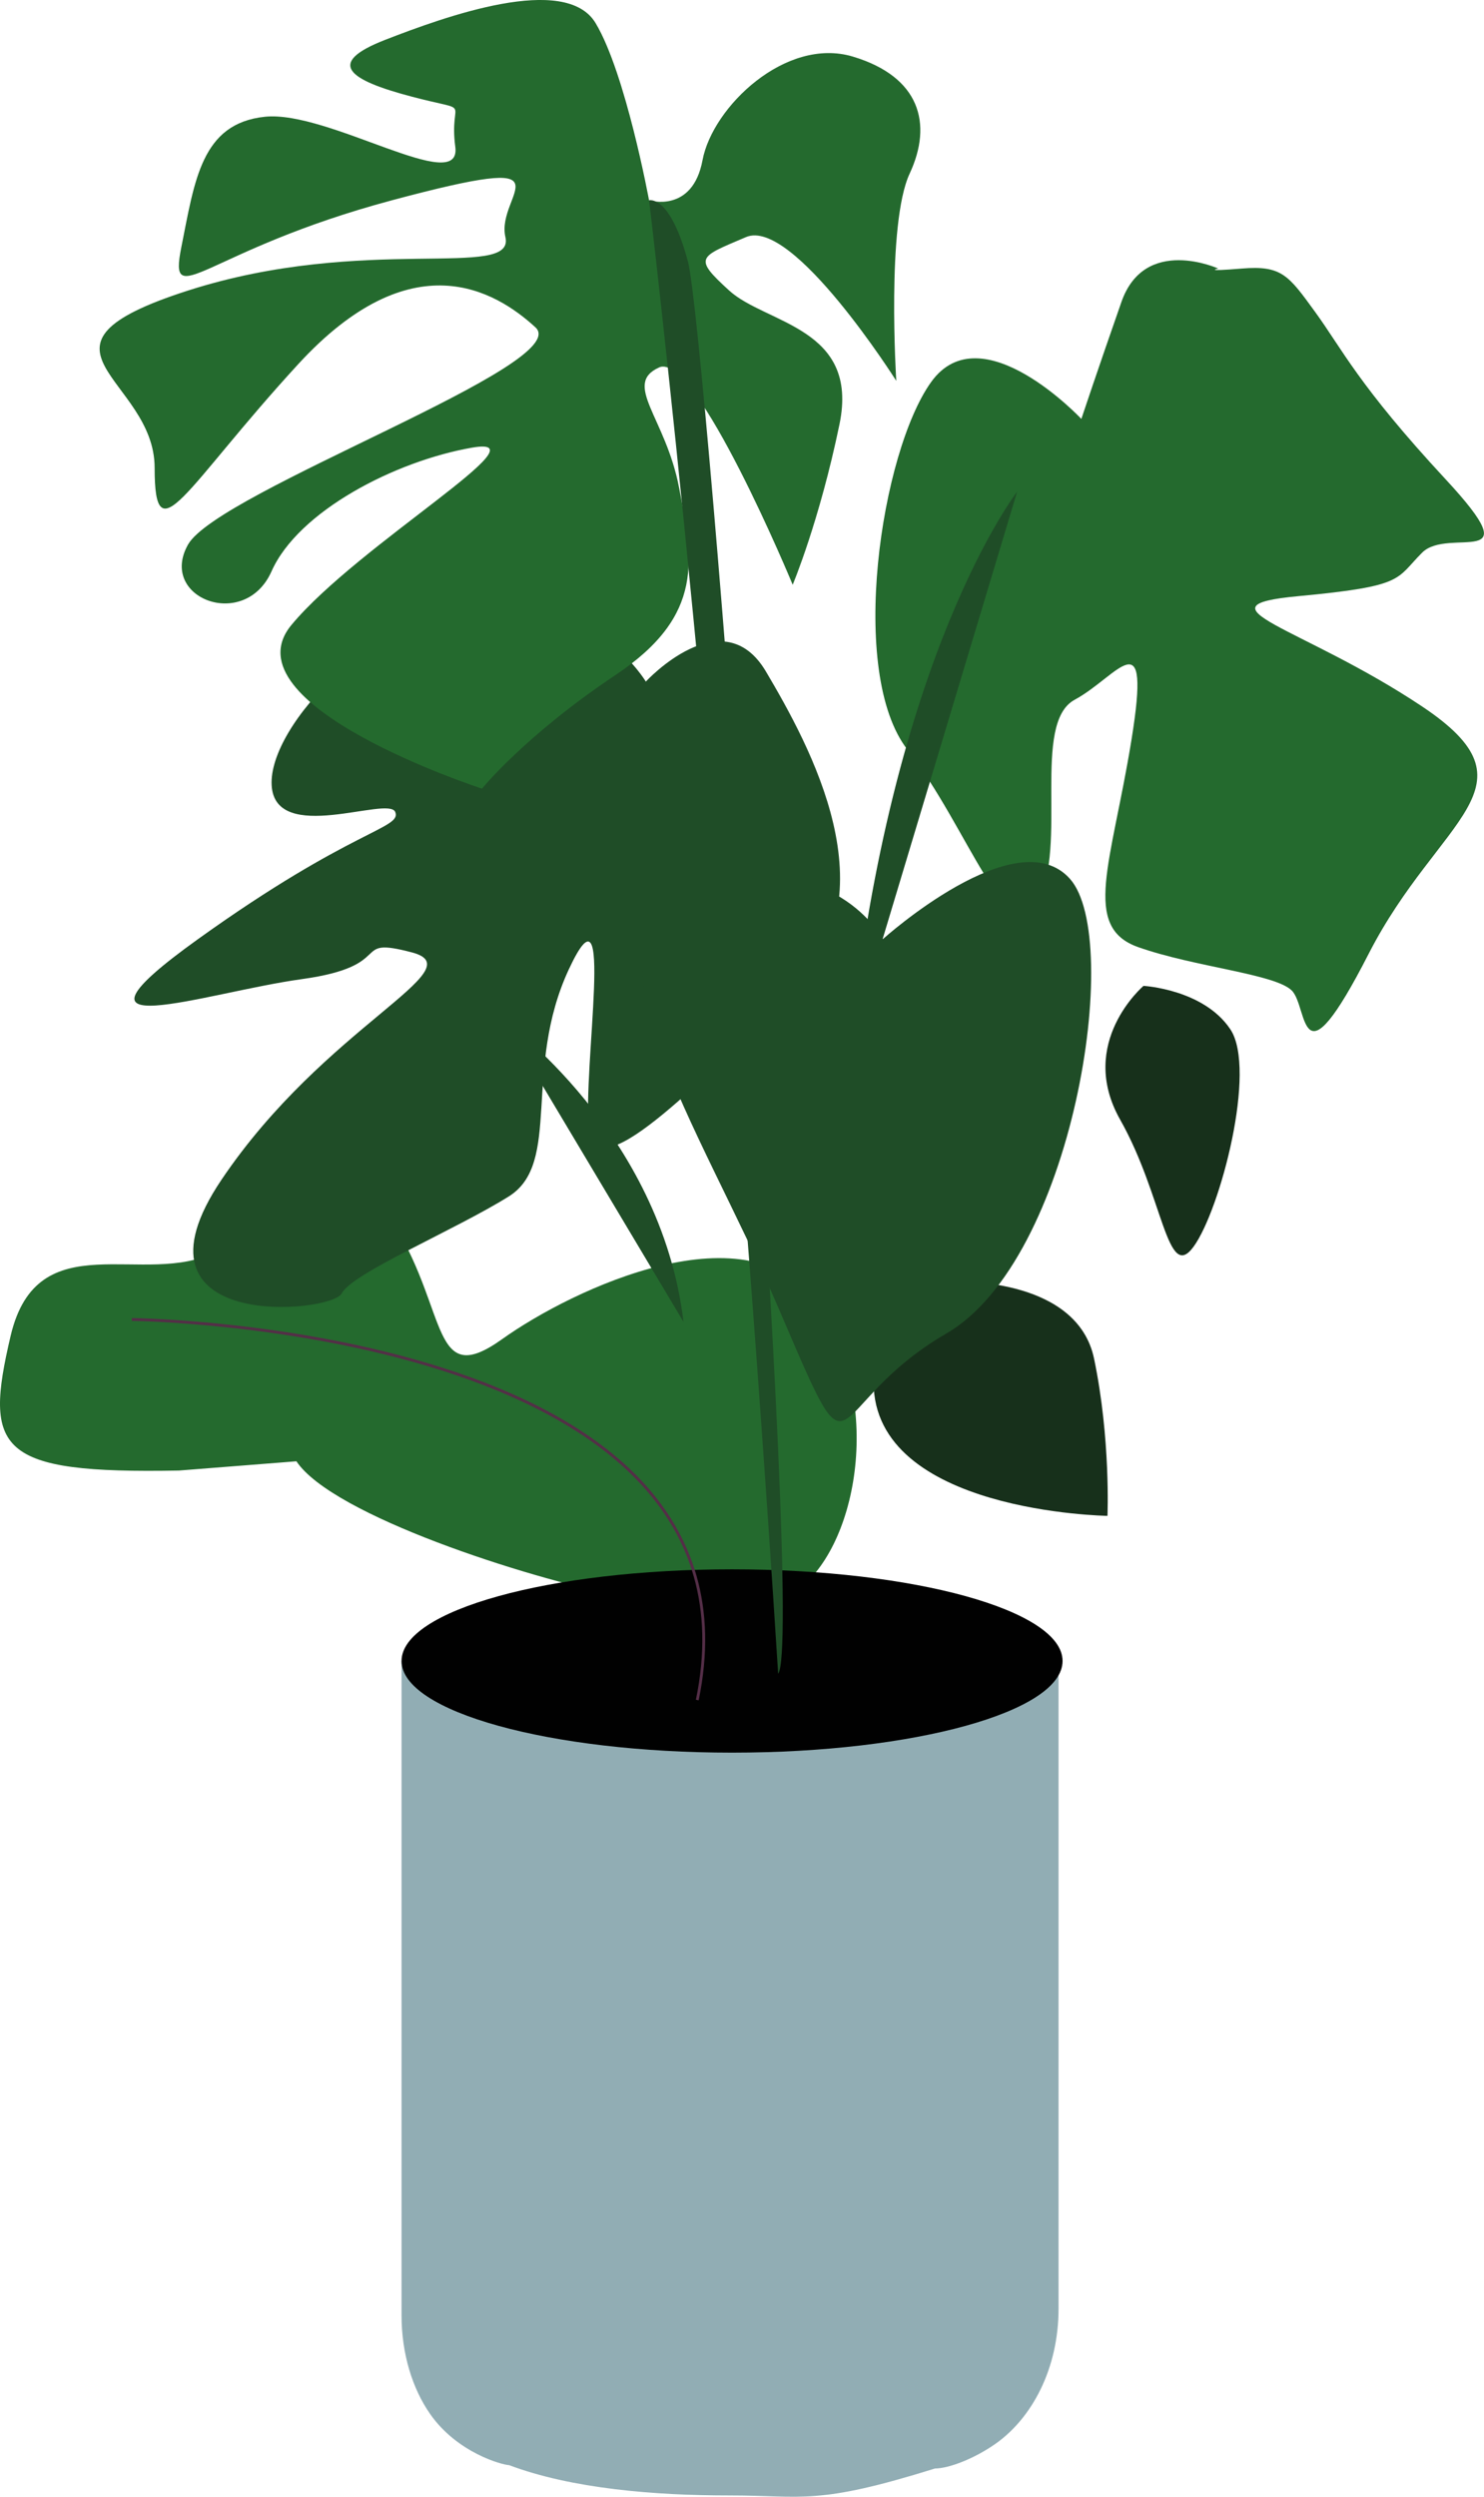 <?xml version="1.0" encoding="UTF-8"?>
<svg id="Calque_1" data-name="Calque 1" xmlns="http://www.w3.org/2000/svg" xmlns:xlink="http://www.w3.org/1999/xlink" viewBox="0 0 432.66 727.49">
  <defs>
    <style>
      .cls-1, .cls-2 {
        fill: none;
      }

      .cls-3 {
        fill: #010101;
      }

      .cls-4 {
        fill: #1f4d27;
      }

      .cls-5 {
        fill: #17301b;
      }

      .cls-6 {
        fill: #246a2e;
      }

      .cls-7 {
        fill: #91adb4;
      }

      .cls-2 {
        stroke: #542e47;
        stroke-miterlimit: 10;
        stroke-width: .83px;
      }

      .cls-8 {
        clip-path: url(#clippath);
      }
    </style>
    <clipPath id="clippath">
      <rect class="cls-1" width="432.66" height="727.49"/>
    </clipPath>
  </defs>
  <g class="cls-8">
    <path class="cls-6" d="M52.17,428.48c-52.99.98-56.92-5.89-49.07-39.25,7.85-33.36,39.25-13.74,59.86-24.53,20.61-10.79,36.31-33.36,52.01-7.85,15.7,25.51,10.79,48.08,31.4,33.36,20.61-14.72,72.62-39.25,92.24-9.81,19.63,29.44,10.79,71.64-6.87,83.41-17.66,11.78-28.46,36.31-28.46,36.31,0,0,1.96-30.42-23.55-35.33-25.51-4.91-82.74-23.15-93.31-39.01"/>
    <path class="cls-7" d="M272.56,719.27c-34.62,10.79-38.1,7.85-59.86,7.85s-45.99-1.96-64.24-8.83c-2.1-.09-15.13-3.59-23.03-14.87-5.16-7.37-8.36-17.54-8.36-28.79v-190.66h191.55v188.67c0,17.69-7.86,31.96-18.27,39.34-6.12,4.34-13.67,7.28-17.8,7.28"/>
    <path class="cls-3" d="M309.79,483.97c0,14.75-43.14,26.71-96.36,26.71s-96.36-11.96-96.36-26.71,43.14-26.71,96.36-26.71,96.36,11.96,96.36,26.71"/>
    <path class="cls-2" d="M38.43,384.46s187.43,1.96,164.86,110.89"/>
    <path class="cls-4" d="M188.27,198.62s22.4-24.35,35.06-2.92c12.66,21.43,37.01,65.26,7.79,93.5-29.22,28.25-57.47,57.47-59.41,39.93-1.95-17.53,7.79-75.97-5.84-46.75-13.63,29.22-1.95,56.49-17.53,66.23-15.58,9.74-45.78,22.4-48.7,28.25-2.92,5.84-65.26,11.69-35.06-33.12,30.19-44.8,74.02-61.36,55.52-66.23-18.51-4.87-3.9,3.89-32.14,7.79-28.25,3.9-75,20.45-30.19-11.69,44.8-32.14,59.41-32.14,57.47-37.01-1.95-4.87-35.06,9.74-36.04-7.79-.97-17.53,31.17-51.62,63.31-52.6,32.14-.97,45.78,22.4,45.78,22.4"/>
    <path class="cls-5" d="M333.39,287.26s-19.48,16.56-6.82,38.96c12.66,22.4,13.64,47.73,21.43,37.01,7.79-10.71,18.5-51.62,10.71-63.31-7.79-11.69-25.32-12.66-25.32-12.66"/>
    <path class="cls-5" d="M280.02,373.5s34.09-.97,38.96,22.4c4.87,23.37,3.9,45.78,3.9,45.78,0,0-68.18-.97-68.18-38.96s25.32-29.22,25.32-29.22"/>
    <path class="cls-6" d="M189.24,58.37s12.66,3.9,15.58-11.69c2.92-15.58,24.35-36.04,43.83-30.19,19.48,5.84,23.38,19.48,16.56,34.09-6.82,14.61-3.9,60.39-3.9,60.39,0,0-30.19-47.73-43.83-41.88-13.63,5.84-15.58,5.84-4.87,15.58,10.71,9.74,37.99,10.71,32.14,38.96-5.84,28.24-13.64,46.75-13.64,46.75,0,0-28.24-68.18-38.96-63.31-10.71,4.87,1.95,14.61,5.84,35.06,3.9,20.45,7.79,37.01-18.51,54.54-26.3,17.53-38.96,33.12-38.96,33.12,0,0-75-24.35-55.52-47.73,19.48-23.38,75-55.52,52.6-51.62s-50.65,18.5-58.44,36.04c-7.79,17.53-33.12,7.79-24.35-7.79,8.77-15.58,112.98-52.6,101.3-63.31-11.69-10.71-36.04-25.32-69.15,10.71-33.12,36.04-41.88,56.49-41.88,30.19s-41.88-35.06,9.74-51.62c51.62-16.56,95.45-2.92,92.53-15.58-2.92-12.66,21.43-25.32-33.12-10.71-54.54,14.61-65.26,33.12-61.36,13.64,3.9-19.48,5.84-36.04,24.35-37.99,18.51-1.95,57.47,23.37,55.52,8.76-1.95-14.61,5.84-9.74-12.66-14.61-18.5-4.87-25.32-9.74-7.79-16.56,17.53-6.82,52.6-19.48,61.36-4.87,8.77,14.61,15.58,51.62,15.58,51.62"/>
    <path class="cls-6" d="M315.27,122.07s-29.22-31.17-43.83-10.71c-14.61,20.45-24.35,84.74-6.82,107.14,17.53,22.4,29.22,59.41,37.99,43.83,8.77-15.58-1.95-51.62,10.71-58.44,12.66-6.82,22.4-24.35,16.56,11.69-5.84,36.04-14.61,54.54,1.95,60.39,16.56,5.84,39.93,7.79,44.8,12.66,4.87,4.87,1.95,29.22,22.4-10.71,20.45-39.93,50.65-48.7,15.58-72.08-35.06-23.37-67.21-29.22-36.04-32.14,31.17-2.92,28.24-4.87,36.04-12.66,7.79-7.79,32.14,5.84,6.82-21.43-25.32-27.27-30.19-37.99-37.99-48.7-7.79-10.71-9.74-13.63-21.43-12.66-11.69.97-6.82,0-6.82,0,0,0-21.43-9.74-28.24,9.74-6.82,19.48-11.69,34.09-11.69,34.09"/>
    <path class="cls-4" d="M189.24,58.37s21.86,180.87,37.63,429.32c7.89-10.51-21.03-391.72-26.29-411.44-5.26-19.72-11.34-17.87-11.34-17.87"/>
    <path class="cls-4" d="M296.54,143.28s-36.81,47.32-48.64,161.69"/>
    <path class="cls-4" d="M146.69,297.08s46.01,32.86,52.58,88.07"/>
    <path class="cls-4" d="M257.42,273.62s38.96-35.06,54.54-17.53c15.58,17.53.97,111.03-36.04,132.46-37.01,21.43-25.32,47.73-48.7-6.82-23.38-54.54-62.34-110.06-23.38-122.72,38.96-12.66,53.57,14.61,53.57,14.61"/>
  </g>
</svg>